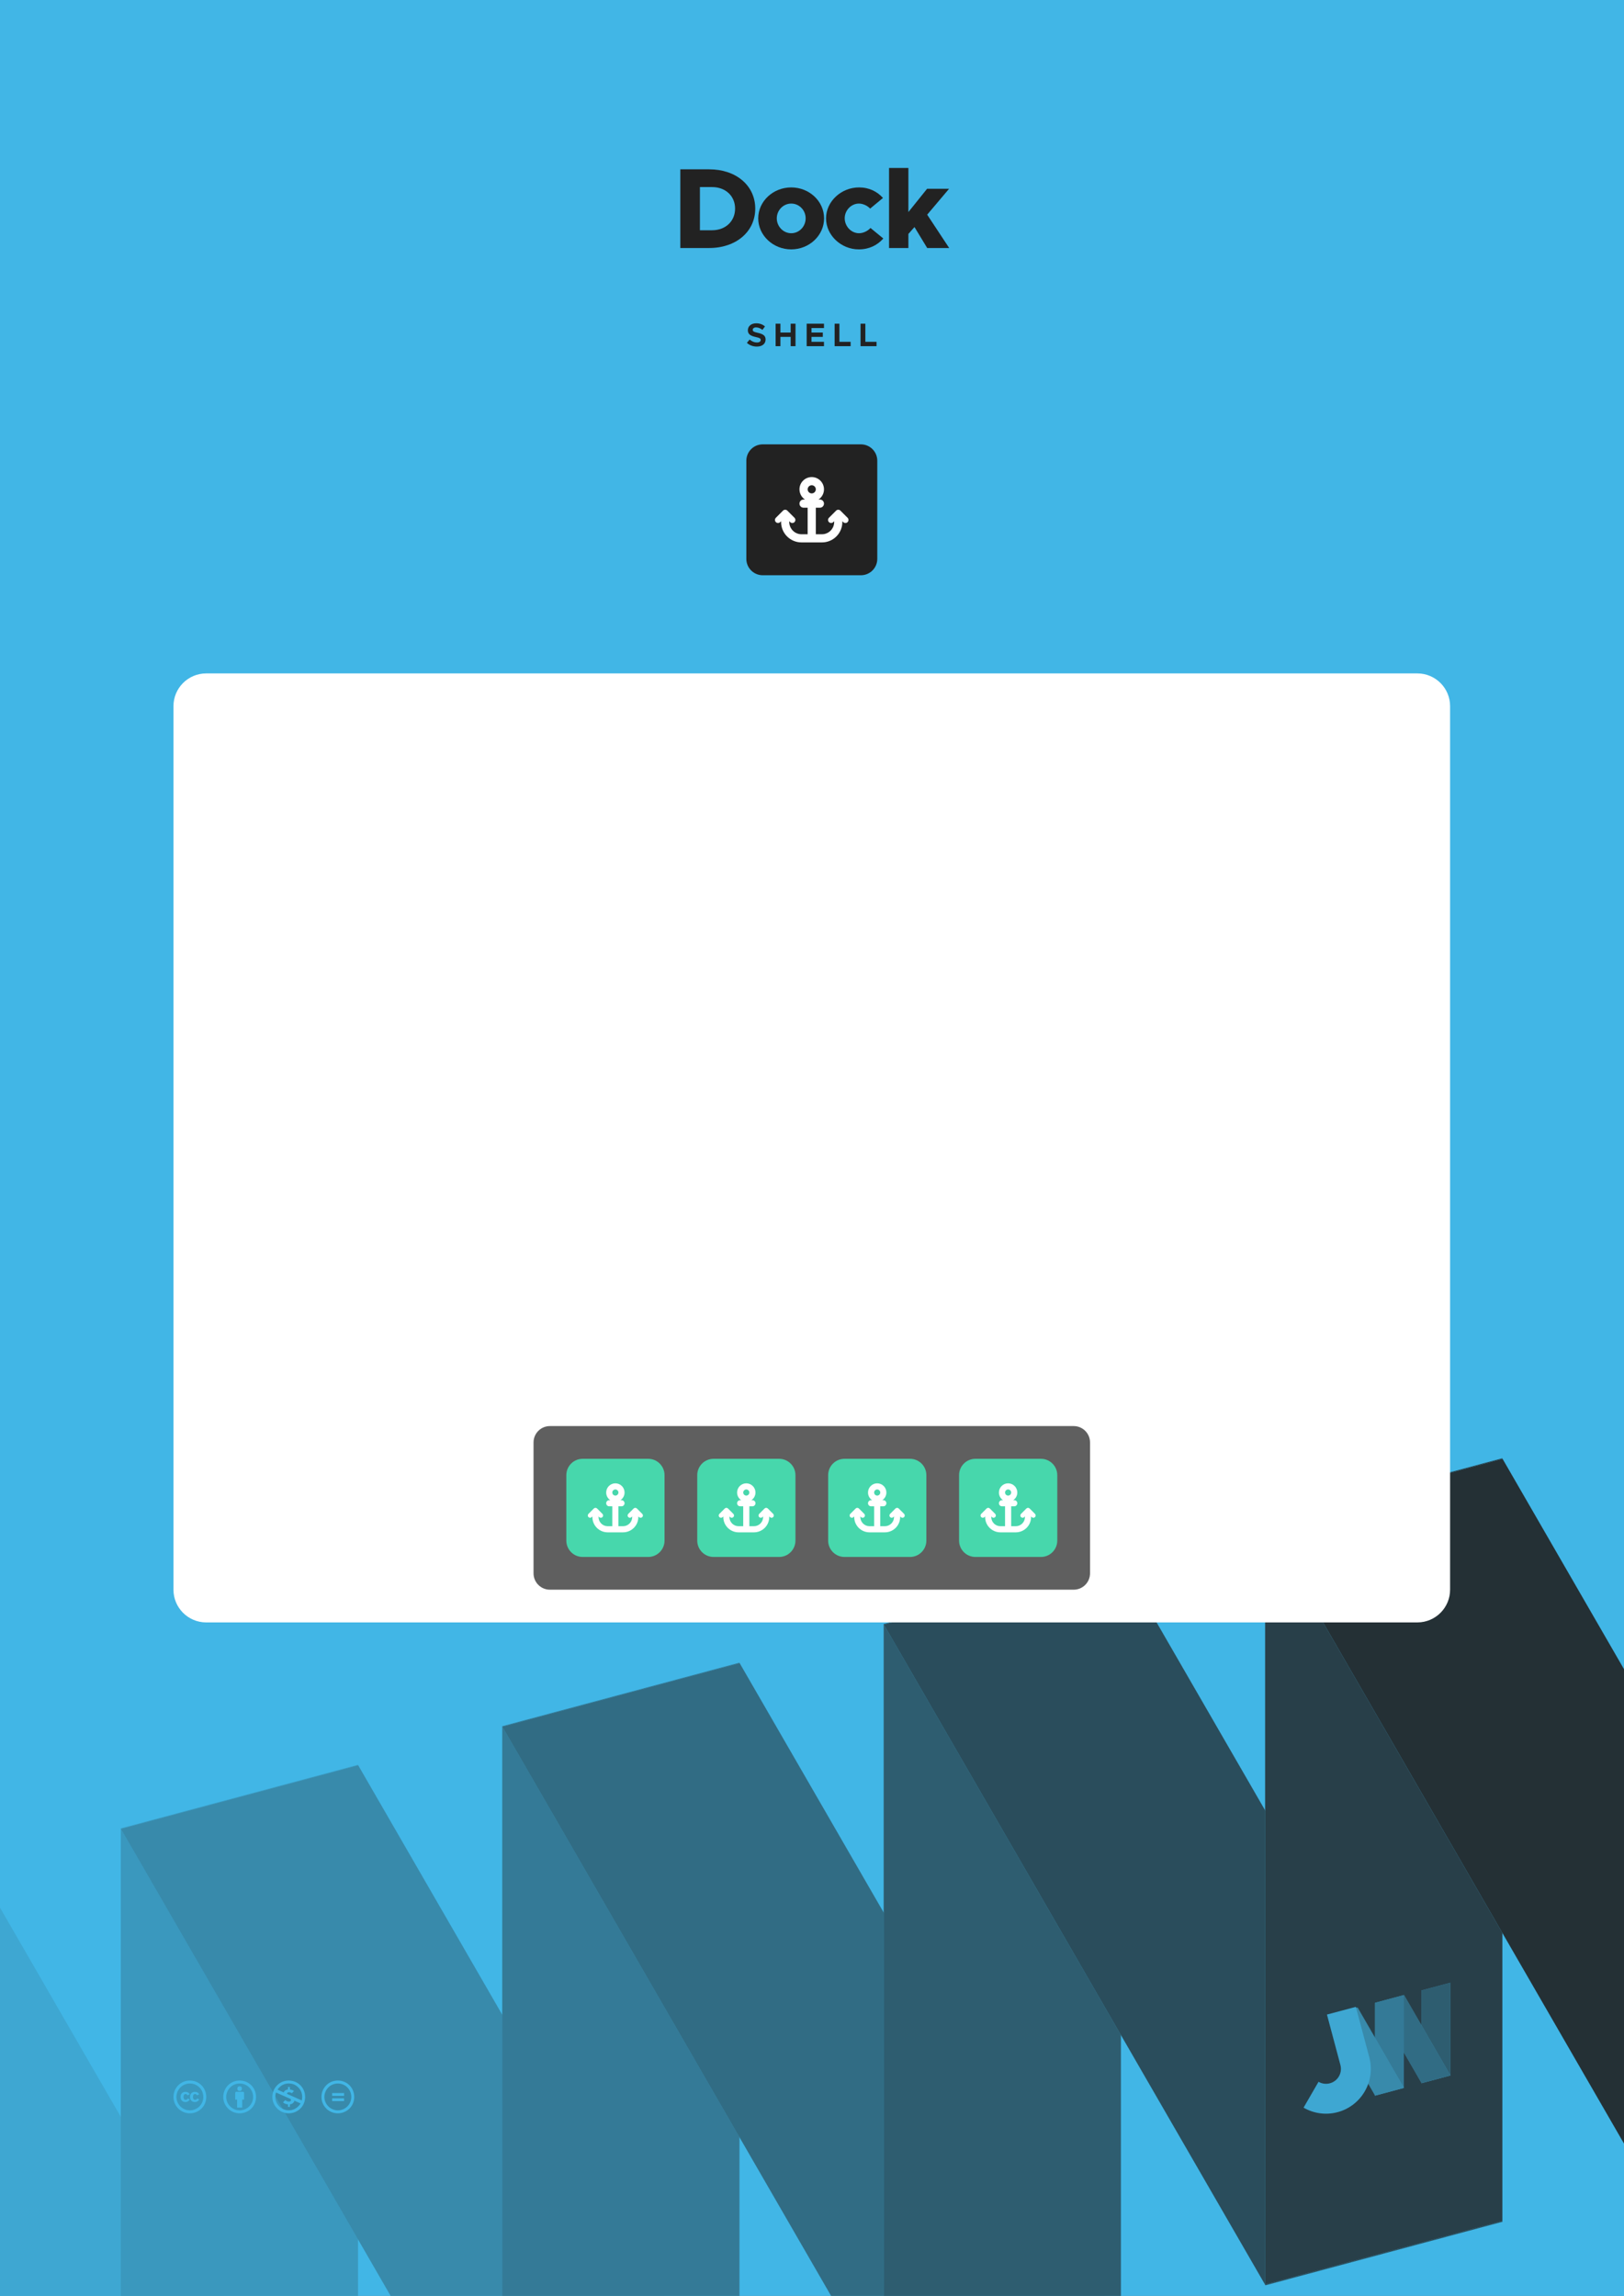 <?xml version="1.0" encoding="UTF-8" standalone="no"?>
<!DOCTYPE svg PUBLIC "-//W3C//DTD SVG 1.1//EN" "http://www.w3.org/Graphics/SVG/1.1/DTD/svg11.dtd">
<svg width="100%" height="100%" viewBox="0 0 2481 3508" version="1.1" xmlns="http://www.w3.org/2000/svg" xmlns:xlink="http://www.w3.org/1999/xlink" xml:space="preserve" xmlns:serif="http://www.serif.com/" style="fill-rule:evenodd;clip-rule:evenodd;stroke-linejoin:round;stroke-miterlimit:2;">
    <rect x="0" y="0" width="2481" height="3508" fill="#808080" stroke="none"/>
    <clipPath id="_clip1">
        <rect x="-35.433" y="-35.433" width="2551.18" height="3995.37"/>
    </clipPath>
    <g clip-path="url(#_clip1)">
        <rect x="-35.433" y="-35.433" width="2551.18" height="3578.74" style="fill:rgb(65,182,230);"/>
        <g transform="matrix(-1,-1.22465e-16,1.22465e-16,-1,2480.31,6138.88)">
            <g transform="matrix(1.482,0,0,1.482,-597.834,719.862)">
                <path d="M2100.84,1241.91L1952.22,984.49L1707.66,1050.02L2100.84,1731.04L2100.84,1241.91Z" style="fill:rgb(65,182,230);"/>
            </g>
            <g transform="matrix(1.482,0,0,1.482,-597.834,719.862)">
                <path d="M2100.84,1241.91L1952.22,984.49L1707.66,1050.02L2100.84,1731.04L2100.84,1241.91Z" style="fill:rgb(34,34,34);fill-opacity:0.1;"/>
            </g>
            <g transform="matrix(-5.947,1.594,5.75897e-16,-2.827,7314.43,5219.06)">
                <rect x="843.9" y="1138.67" width="60.945" height="412.2" style="fill:rgb(65,182,230);"/>
            </g>
            <g transform="matrix(-5.947,1.594,5.75897e-16,-2.827,7314.43,5219.06)">
                <rect x="843.9" y="1138.67" width="60.945" height="412.2" style="fill:rgb(34,34,34);fill-opacity:0.2;"/>
            </g>
            <g transform="matrix(-5.947,1.594,-1.414,-2.449,8924.17,4787.73)">
                <rect x="843.9" y="1138.67" width="60.945" height="412.2" style="fill:rgb(65,182,230);"/>
            </g>
            <g transform="matrix(-5.947,1.594,-1.414,-2.449,8924.17,4787.73)">
                <rect x="843.9" y="1138.67" width="60.945" height="412.2" style="fill:rgb(34,34,34);fill-opacity:0.3;"/>
            </g>
            <g transform="matrix(-5.947,1.594,5.75897e-16,-2.827,6731.7,5375.2)">
                <rect x="843.9" y="1138.67" width="60.945" height="412.2" style="fill:rgb(65,182,230);"/>
            </g>
            <g transform="matrix(-5.947,1.594,5.75897e-16,-2.827,6731.7,5375.2)">
                <rect x="843.9" y="1138.67" width="60.945" height="412.2" style="fill:rgb(34,34,34);fill-opacity:0.4;"/>
            </g>
            <g transform="matrix(-5.947,1.594,-1.414,-2.449,8341.44,4943.87)">
                <rect x="843.9" y="1138.67" width="60.945" height="412.2" style="fill:rgb(65,182,230);"/>
            </g>
            <g transform="matrix(-5.947,1.594,-1.414,-2.449,8341.44,4943.87)">
                <rect x="843.9" y="1138.67" width="60.945" height="412.2" style="fill:rgb(34,34,34);fill-opacity:0.5;"/>
            </g>
            <g transform="matrix(-5.947,1.594,5.75897e-16,-2.827,6148.97,5531.34)">
                <rect x="843.9" y="1138.67" width="60.945" height="412.2" style="fill:rgb(65,182,230);"/>
            </g>
            <g transform="matrix(-5.947,1.594,5.75897e-16,-2.827,6148.97,5531.34)">
                <rect x="843.9" y="1138.67" width="60.945" height="412.2" style="fill:rgb(34,34,34);fill-opacity:0.6;"/>
            </g>
            <g transform="matrix(-5.947,1.594,-1.414,-2.449,7758.71,5100.01)">
                <rect x="843.9" y="1138.67" width="60.945" height="412.2" style="fill:rgb(65,182,230);"/>
            </g>
            <g transform="matrix(-5.947,1.594,-1.414,-2.449,7758.71,5100.01)">
                <rect x="843.9" y="1138.67" width="60.945" height="412.2" style="fill:rgb(34,34,34);fill-opacity:0.7;"/>
            </g>
            <g transform="matrix(-5.947,1.594,5.75897e-16,-2.827,5566.24,5687.49)">
                <rect x="843.9" y="1138.67" width="60.945" height="412.2" style="fill:rgb(65,182,230);"/>
            </g>
            <g transform="matrix(-5.947,1.594,5.75897e-16,-2.827,5566.24,5687.49)">
                <rect x="843.9" y="1138.67" width="60.945" height="412.2" style="fill:rgb(34,34,34);fill-opacity:0.8;"/>
            </g>
            <g transform="matrix(1.482,0,0,1.482,-597.834,719.862)">
                <path d="M379.472,1405.91L379.472,1895.04L528.093,2152.46L772.659,2086.93L379.472,1405.91Z" style="fill:rgb(65,182,230);"/>
            </g>
            <g transform="matrix(1.482,0,0,1.482,-597.834,719.862)">
                <path d="M379.472,1405.91L379.472,1895.04L528.093,2152.46L772.659,2086.93L379.472,1405.91Z" style="fill:rgb(34,34,34);fill-opacity:0.9;"/>
            </g>
        </g>
        <g>
            <g transform="matrix(-0.724,0.194,4.24041e-17,-0.344,2826.62,3399.22)">
                <rect x="843.9" y="1138.67" width="60.945" height="412.2" style="fill:rgb(65,182,230);"/>
            </g>
            <g transform="matrix(-0.724,0.194,4.24041e-17,-0.344,2826.62,3399.22)">
                <rect x="843.9" y="1138.67" width="60.945" height="412.2" style="fill:rgb(34,34,34);fill-opacity:0.6;"/>
            </g>
            <g transform="matrix(-0.724,0.194,-0.172,-0.298,3022.69,3346.69)">
                <rect x="843.9" y="1138.67" width="60.945" height="412.2" style="fill:rgb(65,182,230);"/>
            </g>
            <g transform="matrix(-0.724,0.194,-0.172,-0.298,3022.69,3346.69)">
                <rect x="843.9" y="1138.67" width="60.945" height="412.2" style="fill:rgb(34,34,34);fill-opacity:0.5;"/>
            </g>
            <g transform="matrix(-0.724,0.194,4.24041e-17,-0.344,2755.65,3418.24)">
                <rect x="843.9" y="1138.67" width="60.945" height="412.2" style="fill:rgb(65,182,230);"/>
            </g>
            <g transform="matrix(-0.724,0.194,4.24041e-17,-0.344,2755.65,3418.24)">
                <rect x="843.9" y="1138.67" width="60.945" height="412.2" style="fill:rgb(34,34,34);fill-opacity:0.4;"/>
            </g>
            <g transform="matrix(-0.724,0.194,-0.172,-0.298,2951.71,3365.71)">
                <rect x="843.9" y="1138.67" width="60.945" height="412.2" style="fill:rgb(65,182,230);"/>
            </g>
            <g transform="matrix(-0.724,0.194,-0.172,-0.298,2951.71,3365.71)">
                <rect x="843.9" y="1138.67" width="60.945" height="412.2" style="fill:rgb(34,34,34);fill-opacity:0.3;"/>
            </g>
            <g transform="matrix(0.311,-0.083,0.083,0.311,1342.89,2324.73)">
                <path d="M1450.56,3057.6L1450.56,2809.57L1592.3,2809.57L1592.3,3057.6L1592.29,3058.28C1591.91,3175.32 1496.8,3270.2 1379.7,3270.2C1321.03,3270.2 1267.88,3246.38 1229.4,3207.9L1329.6,3107.7C1342.42,3120.53 1360.14,3128.46 1379.7,3128.46C1418.81,3128.46 1450.56,3096.71 1450.56,3057.6Z" style="fill:rgb(65,182,230);"/>
            </g>
            <g transform="matrix(0.311,-0.083,0.083,0.311,1342.89,2324.73)">
                <path d="M1450.56,3057.6L1450.56,2809.57L1592.3,2809.57L1592.3,3057.6L1592.29,3058.28C1591.91,3175.32 1496.8,3270.2 1379.7,3270.2C1321.03,3270.2 1267.88,3246.38 1229.4,3207.9L1329.6,3107.7C1342.42,3120.53 1360.14,3128.46 1379.7,3128.46C1418.81,3128.46 1450.56,3096.71 1450.56,3057.6Z" style="fill:rgb(34,34,34);fill-opacity:0.1;"/>
            </g>
        </g>
        <g transform="matrix(0.101,0,0,0.101,265,3178.13)">
            <path d="M245.83,214.87L212.61,232.15C203.18,212.57 187.37,212.22 185.15,212.22C163.02,212.22 151.93,226.83 151.93,256.06C151.93,279.63 161.14,299.9 185.15,299.9C199.62,299.9 209.8,292.81 215.72,278.64L246.27,294.14C240.1,305.65 220.58,333.12 181.17,333.12C158.57,333.12 107.21,322.8 107.21,256.07C107.21,197.38 150.21,179.01 179.84,179.01C210.56,179 232.54,190.96 245.83,214.87ZM388.88,214.87L356.1,232.15C346.6,212.38 330.38,212.22 328.2,212.22C306.06,212.22 294.98,226.83 294.98,256.06C294.98,279.61 304.21,299.9 328.2,299.9C342.65,299.9 352.85,292.81 358.74,278.64L389.74,294.14C387.64,297.89 368.35,333.12 324.65,333.12C301.96,333.12 250.69,323.25 250.69,256.07C250.69,197.4 293.66,179.01 323.32,179.01C354.03,179 375.9,190.96 388.88,214.87ZM247.56,8.05C104.74,8.05 0,123.11 0,256.05C0,394.54 113.6,504.05 247.56,504.05C377.49,504.05 496,403.18 496,256.05C496,118.18 389.38,8.05 247.56,8.05ZM248.43,458.86C135.89,458.86 44.73,365.82 44.73,256.05C44.73,150.63 130.16,52.78 248.45,52.78C360.98,52.78 451.27,142.24 451.27,256.04C451.26,377.73 351.59,458.86 248.43,458.86Z" style="fill:rgb(65,182,230);fill-rule:nonzero;"/>
        </g>
        <g transform="matrix(0.101,0,0,0.101,341.065,3178.13)">
            <path d="M314.9,194.4L314.9,295.8L286.6,295.8L286.6,416.3L209.5,416.3L209.5,295.9L181.2,295.9L181.2,194.4C181.2,190 182.8,186.2 185.8,183.1C188.9,180 192.7,178.4 197.1,178.4L299,178.4C303.1,178.4 306.8,180 310.1,183.1C313.2,186.3 314.9,190 314.9,194.4ZM213.4,130.7C213.4,107.4 224.9,95.7 247.9,95.7C270.9,95.7 282.4,107.4 282.4,130.7C282.4,153.7 270.9,165.2 247.9,165.2C224.9,165.2 213.4,153.7 213.4,130.7ZM247.6,8C389.4,8 496,118.1 496,256C496,403.1 377.5,504 247.6,504C113.6,504 0,394.5 0,256C0,123.1 104.7,8 247.6,8ZM248.4,52.7C130.2,52.7 44.7,150.6 44.7,256C44.7,365.8 135.9,458.8 248.4,458.8C351.6,458.8 451.2,377.7 451.2,256C451.3,142.2 361,52.7 248.4,52.7Z" style="fill:rgb(65,182,230);fill-rule:nonzero;"/>
        </g>
        <g transform="matrix(0.101,0,0,0.101,416.065,3178.13)">
            <path d="M247.6,8C387.4,8 496,115.9 496,256C496,403.2 377.5,504 247.6,504C113.1,504 0,393.2 0,256C0,123.1 104.7,8 247.6,8ZM55.8,189.1C48.4,209.5 44.7,231.8 44.7,256C44.7,366.9 136.8,458.4 248.4,458.4C370.8,458.4 425.6,356.6 426.9,354.3L333.5,312.7C325.8,349.8 292.3,365.7 265.3,368.1L265.3,406.2L236.5,406.2L236.5,368C209,367.7 183.9,357.8 161.2,338.3L195.3,303.8C227,333.2 281.7,335.6 281.7,301.6C281.7,295.4 279.5,290.4 275.1,286.5C260.9,280.5 273.3,286.4 55.8,189.1ZM248.4,52.3C210,52.3 136,61 77.9,145.3L172.7,187.8C182.7,156.5 213.1,144.9 236.5,143.5L236.5,105.4L265.3,105.4L265.3,143.5C288,144.7 308.7,152.4 327.3,166.5L295,199.7C252.3,169.8 211.5,191.7 225,210.8C278.4,234.9 268.8,230.6 318,252.4L445.1,309.1C449.2,291.7 451.3,274 451.3,256C451.3,199 431.5,151 392,112.1C352.7,72.2 304.8,52.3 248.4,52.3Z" style="fill:rgb(65,182,230);fill-rule:nonzero;"/>
        </g>
        <g transform="matrix(0.101,0,0,0.101,491.065,3178.13)">
            <path d="M247.6,8C389.4,8 496,118.1 496,256C496,403.1 377.5,504 247.6,504C113.6,504 0,394.5 0,256C0,123.1 104.7,8 247.6,8ZM248.4,52.7C130.2,52.7 44.7,150.6 44.7,256C44.7,365.8 135.9,458.8 248.4,458.8C351.6,458.8 451.2,377.7 451.2,256C451.3,142.2 361,52.7 248.4,52.7ZM342.4,197L342.4,239.5L162.1,239.5L162.1,197L342.4,197ZM342.4,276.8L342.4,319.3L162.1,319.3L162.1,276.8L342.4,276.8Z" style="fill:rgb(65,182,230);fill-rule:nonzero;"/>
        </g>
    </g>
    <g transform="matrix(1,0,0,1,4.54747e-13,750)">
        <path d="M2215.32,328.937C2215.32,301.342 2192.91,278.938 2165.32,278.938L315,278.938C287.404,278.938 265,301.342 265,328.937L265,1678.94C265,1706.53 287.404,1728.94 315,1728.94L2165.32,1728.94C2192.91,1728.94 2215.32,1706.53 2215.32,1678.94L2215.32,328.937Z" style="fill:white;"/>
    </g>
    <g transform="matrix(2.125,0,0,2.5,145.711,1106.6)">
        <path d="M715.079,438.938C715.079,433.418 709.807,428.938 703.314,428.938L326.765,428.938C320.272,428.938 315,433.418 315,438.938L315,518.937C315,524.457 320.272,528.938 326.765,528.938L703.314,528.938C709.807,528.938 715.079,524.457 715.079,518.937L715.079,438.938Z" style="fill:rgb(67,67,67);fill-opacity:0.85;"/>
    </g>
    <g transform="matrix(1,0,0,1,-13.938,-48.616)">
        <g transform="matrix(175,0,0,175,1041.38,427.554)">
            <path d="M0.068,-0L0.32,-0C0.555,-0 0.722,-0.143 0.722,-0.344C0.722,-0.545 0.555,-0.687 0.32,-0.687L0.068,-0.687L0.068,-0ZM0.239,-0.155L0.239,-0.532L0.345,-0.532C0.463,-0.532 0.546,-0.454 0.546,-0.344C0.546,-0.234 0.463,-0.155 0.345,-0.155L0.239,-0.155Z" style="fill:rgb(34,34,34);fill-rule:nonzero;"/>
        </g>
        <g transform="matrix(175,0,0,175,1168.61,427.554)">
            <path d="M0.309,0.012C0.467,0.012 0.596,-0.11 0.596,-0.259C0.596,-0.408 0.467,-0.529 0.309,-0.529C0.151,-0.529 0.021,-0.408 0.021,-0.259C0.021,-0.11 0.151,0.012 0.309,0.012ZM0.309,-0.129C0.24,-0.129 0.183,-0.188 0.183,-0.259C0.183,-0.33 0.24,-0.388 0.309,-0.388C0.379,-0.388 0.435,-0.33 0.435,-0.259C0.435,-0.188 0.379,-0.129 0.309,-0.129Z" style="fill:rgb(34,34,34);fill-rule:nonzero;"/>
        </g>
        <g transform="matrix(175,0,0,175,1272.21,427.554)">
            <path d="M0.307,0.012C0.398,0.012 0.47,-0.025 0.521,-0.083L0.409,-0.175C0.385,-0.148 0.345,-0.129 0.309,-0.129C0.241,-0.129 0.184,-0.189 0.184,-0.26C0.184,-0.329 0.241,-0.388 0.308,-0.388C0.344,-0.388 0.383,-0.369 0.406,-0.344L0.518,-0.437C0.468,-0.493 0.397,-0.529 0.309,-0.529C0.153,-0.529 0.021,-0.406 0.021,-0.259C0.021,-0.112 0.152,0.012 0.307,0.012Z" style="fill:rgb(34,34,34);fill-rule:nonzero;"/>
        </g>
        <g transform="matrix(175,0,0,175,1361.11,427.554)">
            <path d="M0.063,-0L0.232,-0L0.232,-0.123L0.285,-0.183L0.396,-0L0.588,-0L0.396,-0.291L0.587,-0.517L0.395,-0.517L0.232,-0.314L0.232,-0.699L0.063,-0.699L0.063,-0Z" style="fill:rgb(34,34,34);fill-rule:nonzero;"/>
        </g>
    </g>
    <g transform="matrix(1,0,0,1,291.614,201.384)">
        <g transform="matrix(50,0,0,50,847.993,327.554)">
            <path d="M0.333,0.012C0.501,0.012 0.6,-0.075 0.6,-0.206C0.6,-0.333 0.502,-0.377 0.354,-0.41C0.248,-0.434 0.207,-0.45 0.207,-0.5C0.207,-0.541 0.245,-0.574 0.308,-0.574C0.374,-0.574 0.443,-0.547 0.504,-0.498L0.581,-0.604C0.511,-0.664 0.424,-0.699 0.312,-0.699C0.162,-0.699 0.058,-0.612 0.058,-0.485C0.058,-0.352 0.161,-0.311 0.306,-0.278C0.411,-0.254 0.451,-0.239 0.451,-0.19C0.451,-0.147 0.413,-0.113 0.339,-0.113C0.252,-0.113 0.178,-0.147 0.113,-0.203L0.028,-0.102C0.108,-0.028 0.214,0.012 0.333,0.012Z" style="fill:rgb(34,34,34);fill-rule:nonzero;"/>
        </g>
        <g transform="matrix(50,0,0,50,889.743,327.554)">
            <path d="M0.531,-0.687L0.531,-0.417L0.218,-0.417L0.218,-0.687L0.071,-0.687L0.071,-0L0.218,-0L0.218,-0.284L0.531,-0.284L0.531,-0L0.679,-0L0.679,-0.687L0.531,-0.687Z" style="fill:rgb(34,34,34);fill-rule:nonzero;"/>
        </g>
        <g transform="matrix(50,0,0,50,937.193,327.554)">
            <path d="M0.6,-0.554L0.6,-0.687L0.071,-0.687L0.071,-0L0.6,-0L0.6,-0.133L0.219,-0.133L0.219,-0.284L0.564,-0.284L0.564,-0.417L0.219,-0.417L0.219,-0.554L0.6,-0.554Z" style="fill:rgb(34,34,34);fill-rule:nonzero;"/>
        </g>
        <g transform="matrix(50,0,0,50,979.893,327.554)">
            <path d="M0.218,-0.133L0.218,-0.687L0.071,-0.687L0.071,-0L0.56,-0L0.56,-0.133L0.218,-0.133Z" style="fill:rgb(34,34,34);fill-rule:nonzero;"/>
        </g>
        <g transform="matrix(50,0,0,50,1019.49,327.554)">
            <path d="M0.218,-0.133L0.218,-0.687L0.071,-0.687L0.071,-0L0.56,-0L0.56,-0.133L0.218,-0.133Z" style="fill:rgb(34,34,34);fill-rule:nonzero;"/>
        </g>
    </g>
    <g transform="matrix(0.5,0,0,2,982.689,-178.937)">
        <path d="M715.079,441.438C715.079,434.539 692.67,428.938 665.069,428.938L365.01,428.938C337.409,428.938 315,434.539 315,441.438L315,516.437C315,523.336 337.409,528.938 365.01,528.938L665.069,528.938C692.67,528.938 715.079,523.336 715.079,516.437L715.079,441.438Z" style="fill:rgb(34,34,34);"/>
    </g>
    <g transform="matrix(0.195,0,0,0.195,1183.93,728.937)">
        <path d="M320,96C320,113.555 305.555,128 288,128C270.445,128 256,113.555 256,96C256,78.445 270.445,64 288,64C305.555,64 320,78.445 320,96ZM341.1,176C367,158.8 384,129.4 384,96C384,43 341,0 288,0C235,0 192,43 192,96C192,129.4 209,158.8 234.9,176L224,176C206.3,176 192,190.3 192,208C192,225.7 206.3,240 224,240L256,240L256,448L208,448C155,448 112,405 112,352L112,345.9L119,352.9C128.4,362.3 143.6,362.3 152.9,352.9C162.2,343.5 162.3,328.3 152.9,319L97,263C87.6,253.6 72.4,253.6 63.1,263L7,319C-2.4,328.4 -2.4,343.6 7,352.9C16.4,362.2 31.6,362.3 40.9,352.9L47.9,345.9L47.9,352C47.9,440.4 119.5,512 207.9,512L367.9,512C456.3,512 527.9,440.4 527.9,352L527.9,345.9L534.9,352.9C544.3,362.3 559.5,362.3 568.8,352.9C578.1,343.5 578.2,328.3 568.8,319L512.8,263C503.4,253.6 488.2,253.6 478.9,263L422.9,319C413.5,328.4 413.5,343.6 422.9,352.9C432.3,362.2 447.5,362.3 456.8,352.9L463.8,345.9L463.8,352C463.8,405 420.8,448 367.8,448L320,448L320,240L352,240C369.7,240 384,225.7 384,208C384,190.3 369.7,176 352,176L341.1,176Z" style="fill:white;fill-rule:nonzero;"/>
    </g>
    <g transform="matrix(0.75,0,0,0.75,281.104,1247.69)">
        <g transform="matrix(0.5,0,0,2,1421.27,450.451)">
            <path d="M715.079,445.604C715.079,436.406 685.201,428.938 648.399,428.938L381.68,428.938C344.878,428.938 315,436.406 315,445.604L315,512.271C315,521.469 344.878,528.938 381.68,528.938L648.399,528.938C685.201,528.938 715.079,521.469 715.079,512.271L715.079,445.604Z" style="fill:rgb(71,215,172);"/>
        </g>
        <g transform="matrix(0.195,0,0,0.195,1622.51,1358.33)">
            <path d="M320,96C320,113.555 305.555,128 288,128C270.445,128 256,113.555 256,96C256,78.445 270.445,64 288,64C305.555,64 320,78.445 320,96ZM341.1,176C367,158.8 384,129.4 384,96C384,43 341,0 288,0C235,0 192,43 192,96C192,129.4 209,158.8 234.9,176L224,176C206.3,176 192,190.3 192,208C192,225.7 206.3,240 224,240L256,240L256,448L208,448C155,448 112,405 112,352L112,345.9L119,352.9C128.4,362.3 143.6,362.3 152.9,352.9C162.2,343.5 162.3,328.3 152.9,319L97,263C87.6,253.6 72.4,253.6 63.1,263L7,319C-2.4,328.4 -2.4,343.6 7,352.9C16.4,362.2 31.6,362.3 40.9,352.9L47.9,345.9L47.9,352C47.9,440.4 119.5,512 207.9,512L367.9,512C456.3,512 527.9,440.4 527.9,352L527.9,345.9L534.9,352.9C544.3,362.3 559.5,362.3 568.8,352.9C578.1,343.5 578.2,328.3 568.8,319L512.8,263C503.4,253.6 488.2,253.6 478.9,263L422.9,319C413.5,328.4 413.5,343.6 422.9,352.9C432.3,362.2 447.5,362.3 456.8,352.9L463.8,345.9L463.8,352C463.8,405 420.8,448 367.8,448L320,448L320,240L352,240C369.7,240 384,225.7 384,208C384,190.3 369.7,176 352,176L341.1,176Z" style="fill:white;fill-rule:nonzero;"/>
        </g>
    </g>
    <g transform="matrix(0.75,0,0,0.75,-118.895,1247.69)">
        <g transform="matrix(0.5,0,0,2,1421.27,450.451)">
            <path d="M715.079,445.604C715.079,436.406 685.201,428.938 648.399,428.938L381.68,428.938C344.878,428.938 315,436.406 315,445.604L315,512.271C315,521.469 344.878,528.938 381.68,528.938L648.399,528.938C685.201,528.938 715.079,521.469 715.079,512.271L715.079,445.604Z" style="fill:rgb(71,215,172);"/>
        </g>
        <g transform="matrix(0.195,0,0,0.195,1622.51,1358.33)">
            <path d="M320,96C320,113.555 305.555,128 288,128C270.445,128 256,113.555 256,96C256,78.445 270.445,64 288,64C305.555,64 320,78.445 320,96ZM341.1,176C367,158.8 384,129.4 384,96C384,43 341,0 288,0C235,0 192,43 192,96C192,129.4 209,158.8 234.9,176L224,176C206.3,176 192,190.3 192,208C192,225.7 206.3,240 224,240L256,240L256,448L208,448C155,448 112,405 112,352L112,345.9L119,352.9C128.4,362.3 143.6,362.3 152.9,352.9C162.2,343.5 162.3,328.3 152.9,319L97,263C87.6,253.6 72.4,253.6 63.1,263L7,319C-2.4,328.4 -2.4,343.6 7,352.9C16.4,362.2 31.6,362.3 40.9,352.9L47.9,345.9L47.9,352C47.9,440.4 119.5,512 207.9,512L367.9,512C456.3,512 527.9,440.4 527.9,352L527.9,345.9L534.9,352.9C544.3,362.3 559.5,362.3 568.8,352.9C578.1,343.5 578.2,328.3 568.8,319L512.8,263C503.4,253.6 488.2,253.6 478.9,263L422.9,319C413.5,328.4 413.5,343.6 422.9,352.9C432.3,362.2 447.5,362.3 456.8,352.9L463.8,345.9L463.8,352C463.8,405 420.8,448 367.8,448L320,448L320,240L352,240C369.7,240 384,225.7 384,208C384,190.3 369.7,176 352,176L341.1,176Z" style="fill:white;fill-rule:nonzero;"/>
        </g>
    </g>
    <g transform="matrix(0.75,0,0,0.75,81.105,1247.69)">
        <g transform="matrix(0.5,0,0,2,1421.27,450.451)">
            <path d="M715.079,445.604C715.079,436.406 685.201,428.938 648.399,428.938L381.68,428.938C344.878,428.938 315,436.406 315,445.604L315,512.271C315,521.469 344.878,528.938 381.68,528.938L648.399,528.938C685.201,528.938 715.079,521.469 715.079,512.271L715.079,445.604Z" style="fill:rgb(71,215,172);"/>
        </g>
        <g transform="matrix(0.195,0,0,0.195,1622.51,1358.33)">
            <path d="M320,96C320,113.555 305.555,128 288,128C270.445,128 256,113.555 256,96C256,78.445 270.445,64 288,64C305.555,64 320,78.445 320,96ZM341.1,176C367,158.8 384,129.4 384,96C384,43 341,0 288,0C235,0 192,43 192,96C192,129.4 209,158.8 234.9,176L224,176C206.3,176 192,190.3 192,208C192,225.7 206.3,240 224,240L256,240L256,448L208,448C155,448 112,405 112,352L112,345.9L119,352.9C128.4,362.3 143.6,362.3 152.9,352.9C162.2,343.5 162.3,328.3 152.9,319L97,263C87.6,253.6 72.4,253.6 63.1,263L7,319C-2.4,328.4 -2.4,343.6 7,352.9C16.4,362.2 31.6,362.3 40.9,352.9L47.9,345.9L47.9,352C47.9,440.4 119.5,512 207.9,512L367.9,512C456.3,512 527.9,440.4 527.9,352L527.9,345.9L534.9,352.9C544.3,362.3 559.5,362.3 568.8,352.9C578.1,343.5 578.2,328.3 568.8,319L512.8,263C503.4,253.6 488.2,253.6 478.9,263L422.9,319C413.5,328.4 413.5,343.6 422.9,352.9C432.3,362.2 447.5,362.3 456.8,352.9L463.8,345.9L463.8,352C463.8,405 420.8,448 367.8,448L320,448L320,240L352,240C369.7,240 384,225.7 384,208C384,190.3 369.7,176 352,176L341.1,176Z" style="fill:white;fill-rule:nonzero;"/>
        </g>
    </g>
    <g transform="matrix(0.75,0,0,0.75,-318.895,1247.69)">
        <g transform="matrix(0.5,0,0,2,1421.27,450.451)">
            <path d="M715.079,445.604C715.079,436.406 685.201,428.938 648.399,428.938L381.68,428.938C344.878,428.938 315,436.406 315,445.604L315,512.271C315,521.469 344.878,528.938 381.68,528.938L648.399,528.938C685.201,528.938 715.079,521.469 715.079,512.271L715.079,445.604Z" style="fill:rgb(71,215,172);"/>
        </g>
        <g transform="matrix(0.195,0,0,0.195,1622.51,1358.33)">
            <path d="M320,96C320,113.555 305.555,128 288,128C270.445,128 256,113.555 256,96C256,78.445 270.445,64 288,64C305.555,64 320,78.445 320,96ZM341.1,176C367,158.8 384,129.4 384,96C384,43 341,0 288,0C235,0 192,43 192,96C192,129.4 209,158.8 234.9,176L224,176C206.3,176 192,190.3 192,208C192,225.7 206.3,240 224,240L256,240L256,448L208,448C155,448 112,405 112,352L112,345.9L119,352.9C128.4,362.3 143.6,362.3 152.9,352.9C162.2,343.5 162.3,328.3 152.9,319L97,263C87.6,253.6 72.4,253.6 63.1,263L7,319C-2.4,328.4 -2.4,343.6 7,352.9C16.4,362.2 31.6,362.3 40.9,352.9L47.9,345.9L47.9,352C47.9,440.4 119.5,512 207.9,512L367.9,512C456.3,512 527.9,440.4 527.9,352L527.9,345.9L534.9,352.9C544.3,362.3 559.5,362.3 568.8,352.9C578.1,343.5 578.2,328.3 568.8,319L512.8,263C503.4,253.6 488.2,253.6 478.9,263L422.9,319C413.5,328.4 413.5,343.6 422.9,352.9C432.3,362.2 447.5,362.3 456.8,352.9L463.8,345.9L463.8,352C463.8,405 420.8,448 367.8,448L320,448L320,240L352,240C369.7,240 384,225.7 384,208C384,190.3 369.7,176 352,176L341.1,176Z" style="fill:white;fill-rule:nonzero;"/>
        </g>
    </g>
</svg>
